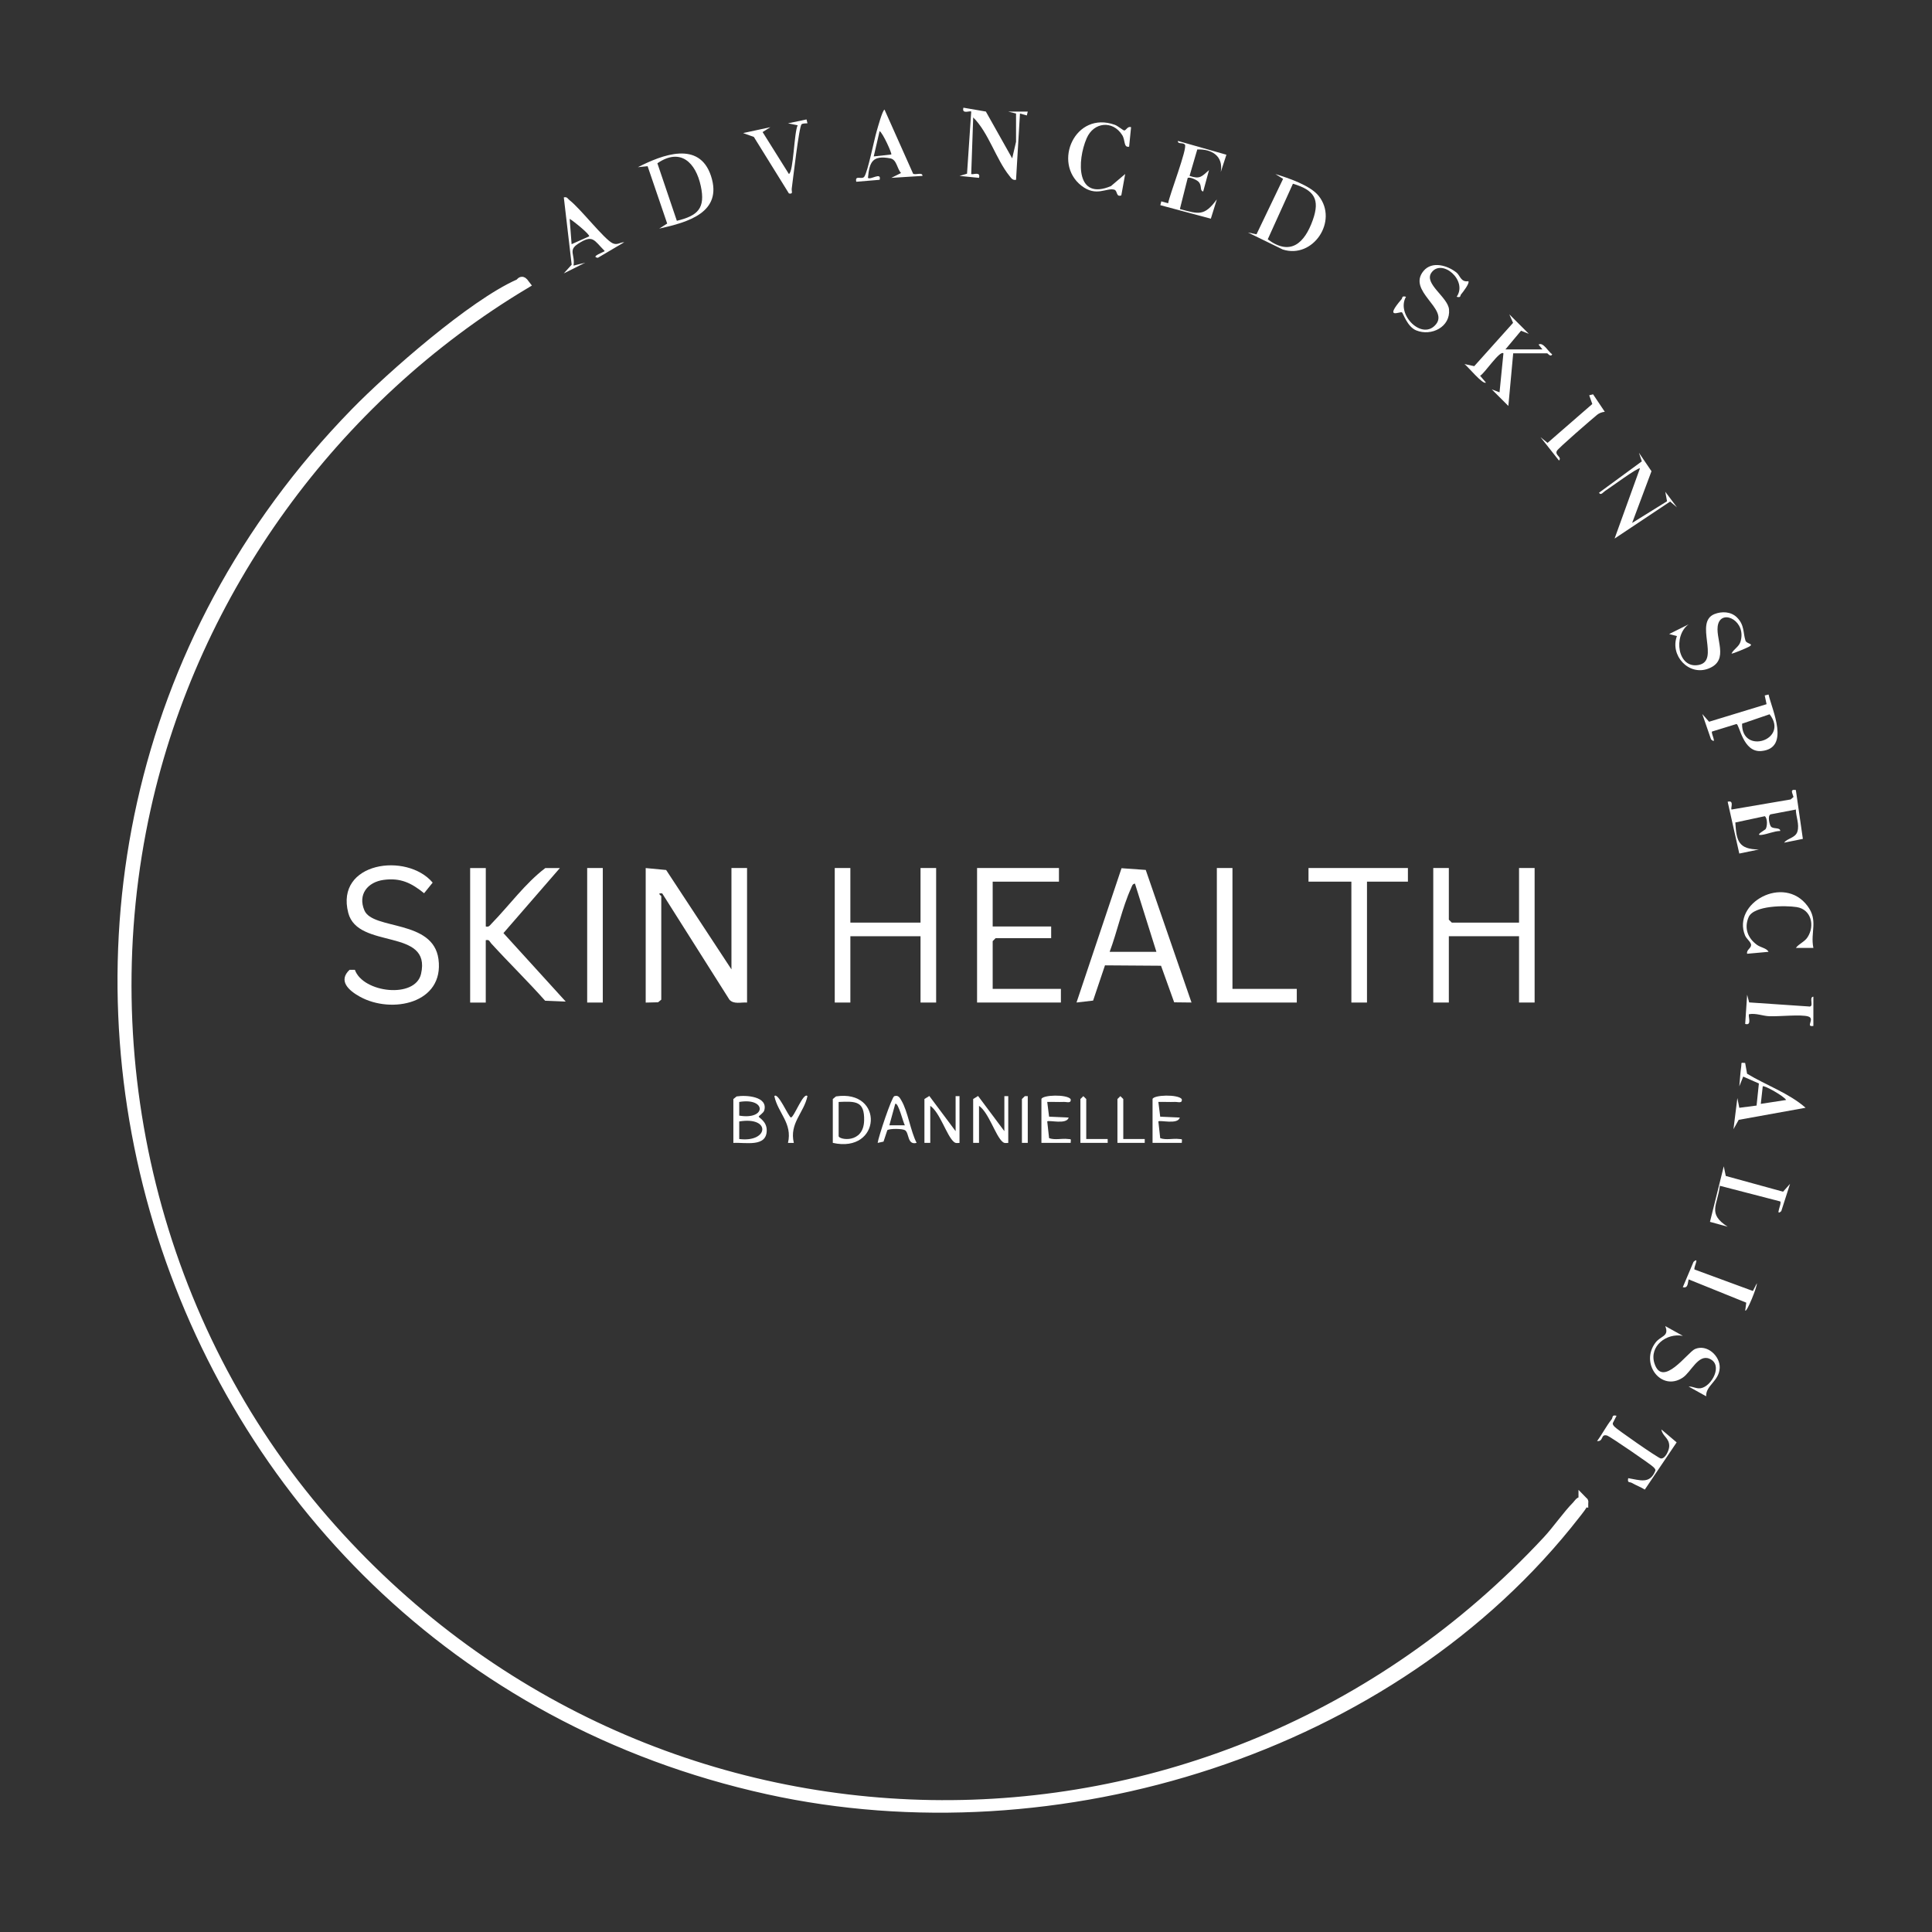 <svg xmlns="http://www.w3.org/2000/svg" id="Layer_1" viewBox="0 0 595.28 595.28"><rect x="0" y="0" width="595.28" height="595.28" fill="#333333" stroke="none"/><defs><style>      .st0 {        stroke: #fff;        stroke-miterlimit: 10;        stroke-width: 3px;      }      .st0, .st1 {        fill: #fff;      }    </style></defs><path class="st0" d="M487.86,462.67c.44.44-1.96,3.3-2.41,3.89-56.41,72.51-160.04,104.35-248.78,84.82C43.82,508.95-29.18,269.32,109.42,127.18c11.16-11.44,36.25-33.4,50.43-39.68.87-.39.71-1.46,1.84.05-58.79,35.2-101.8,94.28-116.71,161.39-17.15,77.21,3.18,159.9,54.87,219.42,99.47,114.54,273.56,117.38,376.91,6.33,3.06-3.29,6-7.64,9.06-10.76.62-.64.87-1.52,2.04-1.25h0Z"></path><path class="st1" d="M225.37,298.68v-31.23h4.81v41.45c-1.82-.14-4.08.62-5.43-.88l-20.71-32.75c-1.84-.16-.29.65-.29.9v31.84l-.99.81-3.81.09v-41.45l6.3.6,20.13,30.63h-.01Z"></path><polygon class="st1" points="446.41 267.45 446.41 283.37 447.32 284.27 468.04 284.27 468.04 267.45 472.84 267.45 472.84 308.9 468.04 308.9 468.04 288.47 446.41 288.47 446.41 308.9 441.61 308.9 441.61 267.45 446.41 267.45"></polygon><polygon class="st1" points="262.01 267.45 262.01 284.27 283.63 284.27 283.63 267.45 288.44 267.45 288.44 308.9 283.63 308.9 283.63 288.47 262.01 288.47 262.01 308.9 257.2 308.9 257.2 267.45 262.01 267.45"></polygon><path class="st1" d="M367.12,308.89l-5.34-.06-4.05-11.27-17.27-.12-3.66,10.86-5.11.59,13.87-41.38,7.46.53,14.1,40.85h0ZM356.31,293.28l-6.61-21.02c-.83.06-.95.88-1.22,1.47-2.68,5.87-4.28,13.43-6.58,19.55h14.42-.01Z"></path><path class="st1" d="M149.68,267.45v18.02c1.01.22,1.22-.32,1.79-.91,5.48-5.63,10.35-12.39,16.54-17.09h4.49l-17.38,20.03,19.19,21.1-6.35-.26c-5.37-6.04-11.15-11.67-16.6-17.64-.54-.59-.53-1.28-1.69-1.01v19.22h-4.81v-41.45h4.82Z"></path><path class="st1" d="M107.73,298.81h1.61c2.5,7.11,18.62,8.99,20.39,1.26,3.28-14.3-19.44-7.38-22.42-18.78-4.1-15.71,18.06-18.77,26-9.34l-2.64,3.27c-3.9-3.15-7.23-4.82-12.48-4.11-4.89.67-8.02,4.47-5.91,9.4,2.6,6.09,21.18,2.73,22.82,15.02,1.82,13.67-14.43,16.96-24.19,11.58-3.48-1.92-6.81-4.91-3.19-8.31h.01Z"></path><polygon class="st1" points="326.28 267.45 326.28 271.65 305.86 271.65 305.86 285.47 323.88 285.47 323.88 289.07 306.76 289.07 305.86 289.98 305.86 304.69 326.88 304.69 326.88 308.9 301.05 308.9 301.05 267.45 326.28 267.45"></polygon><polygon class="st1" points="433.8 267.45 433.8 271.65 421.19 271.65 421.19 308.9 416.38 308.9 416.38 271.65 403.17 271.65 403.17 267.45 433.8 267.45"></polygon><polygon class="st1" points="379.74 267.45 379.74 304.69 399.56 304.69 399.56 308.9 374.93 308.9 374.93 267.45 379.74 267.45"></polygon><rect class="st1" x="180.92" y="267.45" width="4.81" height="41.45"></rect><path class="st1" d="M466.24,108.87l-1.49,16.21-5.11-5.1,2.39.9,1.2-12.01c-1.09-1.07-5.95,6.39-7.19,6.9l1.79,2.1c-.9.79-5.63-5.03-6.6-5.7l3.01.65,11.96-13.34-1.15-2.63,6,6-2.4-.94-4.81,5.75h11.41l-1.2-1.5c1.44-.85,2.92,2.13,4.2,3.01-.45.98-1.4-.3-1.5-.3h-10.51Z"></path><path class="st1" d="M203.15,70.42l2.42-1.54-6.03-17.67-2.99.3c7.51-3.82,18.91-8.27,22.52,2.71,3.71,11.32-7.26,14.28-15.91,16.21h0ZM208.55,68.03c6.5-1.56,8.84-3.88,7.38-10.69-1.55-7.23-6.23-11.94-13.38-7.03l6,17.73h0Z"></path><path class="st1" d="M384.55,71.64l2.6.55,8.19-17.08-2.38-1.48c3.99,1.22,10.77,3.48,13.36,6.75,6.12,7.73-1.77,19.5-11.09,16.49l-10.69-5.22h.01ZM398.37,56.61l-7.76,17.13c7,5.23,11.34,1.19,13.87-5.9,2.33-6.52.39-9.31-6.11-11.23Z"></path><path class="st1" d="M311.87,48.8l1.19-5.11v-8.71l-2.39-.59h6l-.29,1.18-2.11-.59-1.21,20.42c-1.09.22-1.49-.53-2.06-1.24-4.08-5.04-6.42-13.34-11.14-17.98l-.61,17.42c.39.38,2.99-.94,2.4,1.2l-6-.6,2.31-.68,1.29-19.14c-.39-.38-2.99.94-2.4-1.2l6.91,1.19,8.11,14.42h0Z"></path><path class="st1" d="M553.33,243.42l2.16,15.05-5.76,1.17c.9-1.35,3.48-1.43,4.08-3.42.68-2.27-.47-4.55-.48-6.79l-7.82,1.49c-.98.52-.27,3.29.16,3.77.73.83,2.79.14,2.86,1.34-1.89.03-3.93.99-5.71,1.21-2.38.29,1.02-1.51,1.21-1.8.53-.86.6-3.33-.27-3.96l-9.08,1.94c.35,5.7.95,8.25,7.25,8.32l-6.03,1.25-3.58-15.96c2.14-.59.81,2.02,1.2,2.4l18.21-3.11.88-.77c-.33-1.19-1.22-2.47.73-2.13h0Z"></path><path class="st1" d="M377.88,47.66l-1.74,5.34c.86-4.96-2.81-7.12-7.24-6.95l-2.38,8.15c3.23,1.09,3.71.22,6-1.79l-1.8,6.6c-1.18-.32-.23-1.78-1.46-3.03-.56-.57-2.72-1.57-3.31-1.14l-2.41,9.57c5.93,1.62,7.56,2.2,11.39-2.98l-1.85,5.95-15.56-4.16.29-1.18,2.11.59c.42-2.56,6.02-17.01,5.17-18.06-.62-.77-2.27-.04-2.16-1.15l14.96,4.26v-.02Z"></path><path class="st1" d="M502.88,161.13l10.76-6.68-.54-2.93,3.6,4.8-2.1-1.78-17.12,11.4,7.81-21.62c-.49-.48-9.53,6.2-10.75,6.96-.51.32-1.3,1.51-1.86.54l13.19-9.67-.88-2.64,3.86,5.68-5.96,15.93h-.01Z"></path><path class="st1" d="M544.92,213.99c1.13,4.89,6.7,16.52-2.16,17.41-5.77.58-6.77-8.23-7.73-8.32l-7.53,2.32c-.41.45,1.7,4.19-.3,2.41l-2.7-7.81,2.09,2.38,17.72-5.41-.57-2.69,1.18-.29h0ZM545.24,220.08l-8.48,2.9c-.17,9.78,14.64,4.96,8.48-2.9Z"></path><path class="st1" d="M535.11,190.17c2.46,2.36,1.92,4.83,2.7,7.22.34,1.05,2.81.91,1.1,1.87-.6.34-5.17,2.29-5.4,2.11.65-1.35,2.25-2.07,2.73-3.56,2.03-6.32-5.42-10.16-6.82-5.63-1.31,4.24,3.76,11.2-3.01,13.82-6.1,2.36-11.96-4.07-9.72-10.02l-2.4-.62,6-2.99c-4.87,3.5-3.42,13.85,3.16,12.5s-1.53-13.12,4.8-15.66c2.25-.9,5.04-.78,6.85.95h.01Z"></path><path class="st1" d="M518.49,411.6c-4.99-.96-10.4,3.15-8.74,8.44,2.46,7.83,10.25-3.4,12.5-4.38,3.68-1.6,7.77,2.11,7.62,5.8-.16,4.1-4.35,5.42-4.17,8.76l-5.4-3c1.35-.08,2.35.75,3.76.51,3.38-.6,6.96-7.24,2.67-9.08-3.49-1.5-5.67,4.11-8.26,5.83-6.62,4.39-13.26-4.36-8.39-10.79,1.64-2.17,4.32-1.87,3.01-5.1l5.4,2.99v.02Z"></path><path class="st1" d="M452.42,86.65c.51.54-1.7,3.42-2.23,4.03-.37.43.02,1.14-1.37.76,3.49-5.02-4.55-11.92-7.76-7.45-2.45,3.41,5.06,7.52,5.41,11.35.49,5.38-5.42,8.36-10.11,6.46-2.74-1.11-4.02-5.27-4.38-5.55-.54-.41-5.67,2.39-.15-4.05.37-.43-.02-1.14,1.38-.76-3.18,5.48,5.11,13.76,9.3,8.4,3.76-4.81-9-10.19-3.9-16.35,2.63-3.18,7.44-1.69,10.16.49,1.16.93,1.32,3.04,3.66,2.66h-.01Z"></path><path class="st1" d="M498.07,436.24l-1.12,2.2c-.12.51.2.77.47,1.12.53.69,13.42,9.68,14.28,9.81,1.41.22,2.63-2.61,2.62-3.83,0-2.52-2.06-2.95-2.43-5.11l4.71,3.99-9.81,14.55c-1.24-.8-2.67-1.29-3.93-2.03-.78-.46-1.51.11-1.18-1.49,3.59.58,6.63,1.93,8.33-2.22.18-.53-.2-.76-.47-1.11-.53-.69-13.48-9.52-14.3-9.78-2.16-.68-1.02,1.86-3.16,1.68,1.58-2.12,2.82-4.59,4.46-6.67.5-.63-.02-1.51,1.55-1.13l-.02.02Z"></path><path class="st1" d="M558.74,292.07h-5.4c.89-1.26,2.67-1.85,3.6-3.3,2.31-3.57,1.13-8.57-3.34-9.28-3.41-.54-13.26-.56-14.83,3.12-1.44,3.37-.24,6.47,2.59,8.52,1.14.83,3,1.01,3.56,2.14l-6.6.6c-.29-1.2,1.22-1.65,1.22-2.71,0-.9-1.42-1.85-1.87-2.95-4.04-9.9,11.95-18.89,19.26-9.06,3.39,4.55.8,8.03,1.8,12.91h.01Z"></path><path class="st1" d="M537.71,327.51l.59,3.32c5.86,3.55,12.96,6.02,18.03,10.49l-20.61,3.72-1.61,2.89,1.2-9.6.6,3,5.32-.69.71-6.8-4.83-2.13-1.2,3.01c.2-2.05.31-4.28.61-6.3.15-1.05-.32-1.01,1.18-.91h0ZM550.33,338.92c-.57-1.12-6.73-4.62-7.2-4.2l-.6,5.4,7.81-1.2h-.01Z"></path><path class="st1" d="M348.5,39.2l-.6,6c-1.77.32-1.11-1.97-2.13-3.58-2.9-4.61-8.78-4.06-10.96,1-2.99,6.95-3.27,19.31,7.5,14.71l4.38-3.72-1.2,6.6c-1.69.59-1.1-1.46-2.16-1.77-2.38-.68-5.57,2.35-10.15-1.24-9-7.06-1.91-23.16,10.33-18.74.91.33,2.56,1.74,2.89,1.74.58,0,1.02-1.4,2.09-1.01h.01Z"></path><path class="st1" d="M192.33,74.64l-8.12,4.79c-2.53-.32,2.18-1.87,2.11-2.09-3.36-3.36-3.6-5.21-8.22-2.22-3.11,2.01-.85,3.32-1.39,6.72l3.6-.9-6.6,3.3,2.43-2.69-2.42-20.73c1.04-.27,1.2.43,1.8.89,3.27,2.5,10.68,12.06,13.23,13.23,1.48.68,2.15-.26,3.58-.31h0ZM181.52,72.83c.4-.53-5.14-4.96-6-5.4l.6,7.81s5.4-2.41,5.4-2.41Z"></path><path class="st1" d="M281.32,53.51c.83.52,2.91-.6,2.91.69l-9.6.6,2.99-1.49c-1.26-1.38-1.31-4.13-3.28-4.51-5.47-1.04-6.45,1.02-6.91,6,.78.75,4.23-1.93,3.6.6l-7.2.6c-.49-2.21,1.73-.52,2.47-1.56,1.1-1.55,3.01-11.31,3.83-14.06.35-1.18,1.73-6.31,2.4-6.61l8.8,19.72v.02ZM274.62,47.6c.27-.3-2.64-6.7-3.6-7.2l-1.81,7.8,5.4-.6h.01Z"></path><path class="st1" d="M531.74,362.33l17.65,4.85,2.15-2.42-2.7,8.41c-2.02,1.79.25-2.33-.32-2.99l-18.61-4.82c-.68,5.99-3.95,8.54,2.4,12.61l-5.44-1.5,4.25-17.11.62,2.97h0Z"></path><path class="st1" d="M248.79,37.99c-.54.04-1.4,0-1.8.29-.8.61-2.67,17.18-3.04,19.82-.12.86.57,1.77-.87,1.51l-10.81-17.42-3.31-1.19,8.4-1.81-2.39,1.5,8.1,12.92c1.44-.63,1.58-12.85,2.71-15.01l-3-.6,5.72-1.2.29,1.18h0Z"></path><path class="st1" d="M558.74,316.1c-2.63.46.62-2.22-1.59-2.91s-9,.04-11.95-.07c-2.06-.07-4.12-1.01-6.28-.63-.44.44,1.03,3.66-1.2,3l.6-9,.62,2.37,18.29,1.24c1.99.41-.07-2.9,1.5-3.01v9.01h.01Z"></path><path class="st1" d="M522.12,391.16l17.97,6.61,1.23-2.37c.12,1.08-3.12,9.06-3.59,8.41l.32-2.44-17.74-7.17c-.33,1.04-.12,2.84-1.81,2.4l3.3-7.8c2-1.76-.1,1.8.32,2.37h0Z"></path><path class="st1" d="M490.85,121.49l3.61,5.39c-.84.08-1.72.4-2.37.93-1.64,1.35-11.96,10.26-12.39,11.1-.72,1.4,1.68,1.88.65,2.99l-5.7-7.2,2.18,1.76,13.78-11.98-.95-2.69,1.2-.3h0Z"></path><path class="st1" d="M225.97,338.63l.99-.8c2.86-.48,9.72-.04,8.53,4.28-.23.85-1.71,1.68-1.71,1.93,0,.37,2.45,1.4,2.46,4.2.02,5.36-6.6,3.68-10.28,3.91v-13.52h0ZM227.77,343.74c8.43,1.42,8.4-5.64,0-4.21v4.21ZM227.77,350.95c9.06,1.16,9.89-7.04,0-5.41v5.41Z"></path><path class="st1" d="M294.44,348.54v-10.81h1.2v14.42c-.82.02-1.17.2-1.83-.4-2.15-1.94-4.23-9.02-7.18-11.02v11.41h-1.8v-13.52l1.51-.93,8.1,10.84h0Z"></path><path class="st1" d="M309.46,348.54v-10.81h1.2v14.42c-.82.02-1.17.2-1.83-.4-2.15-1.94-4.23-9.02-7.18-11.02v11.41h-1.8v-13.52l1.51-.93,8.1,10.84h0Z"></path><path class="st1" d="M256.6,352.14v-13.52l.99-.8c14.93-2.24,13.97,17.67-.99,14.32h0ZM258.4,339.53v10.51c0,1.16,7.67,2.49,7.85-4.79.15-6.01-2.56-5.96-7.85-5.72Z"></path><path class="st1" d="M282.43,352.14c-2.96.77-2.23-3.09-3.59-3.91-.84-.5-4.65-.54-5.44-.01l-1.17,3.53-1.81.4c.26-1.97,4.35-14.15,5.12-14.4,1.28-.41,1.7.49,2.21,1.36,2,3.39,2.79,9.38,4.68,13.04h0ZM278.83,346.73c-.49-.55-2.08-7.32-3-6.6l-1.81,6.6h4.81Z"></path><path class="st1" d="M320.87,338.63c.4-1.3,7.8-1.5,9,0,.29,1.46-1.17.85-2.09.89-1.7.07-3.42-.05-5.11,0l.57,4.55,6.04.27c-.61,2.27-6.1.68-6.61,1.19l.57,5.15c1.83.66,3.92.03,5.76.26,1.1.14.97-.2.89,1.2h-9.01v-13.52h-.01Z"></path><path class="st1" d="M355.11,338.63c.4-1.3,7.8-1.5,9,0,.29,1.46-1.17.85-2.09.89-1.7.07-3.42-.05-5.11,0l.57,4.55,6.04.27c-.61,2.27-6.1.68-6.61,1.19l.57,5.15c1.83.66,3.92.03,5.76.26,1.1.14.97-.2.89,1.2h-9.01v-13.52h-.01Z"></path><path class="st1" d="M248.79,337.73c-1.12,5.24-5.63,8.32-4.2,14.42h-1.8c1.43-6.1-3.09-9.17-4.2-14.42,1.14-1.29,4.29,6.25,5.1,6.59.96-.01,3.87-7.98,5.1-6.59h0Z"></path><polygon class="st1" points="334.69 350.94 341.29 350.95 341.3 352.14 332.89 352.14 332.89 338.63 333.79 337.74 334.69 338.63 334.69 350.94"></polygon><polygon class="st1" points="346.1 350.94 352.71 350.95 352.71 352.14 344.3 352.14 344.3 338.63 345.2 337.74 346.1 338.63 346.1 350.94"></polygon><polygon class="st1" points="316.67 337.73 316.67 352.14 314.87 352.14 314.87 338.63 315.78 337.73 316.67 337.73"></polygon></svg>